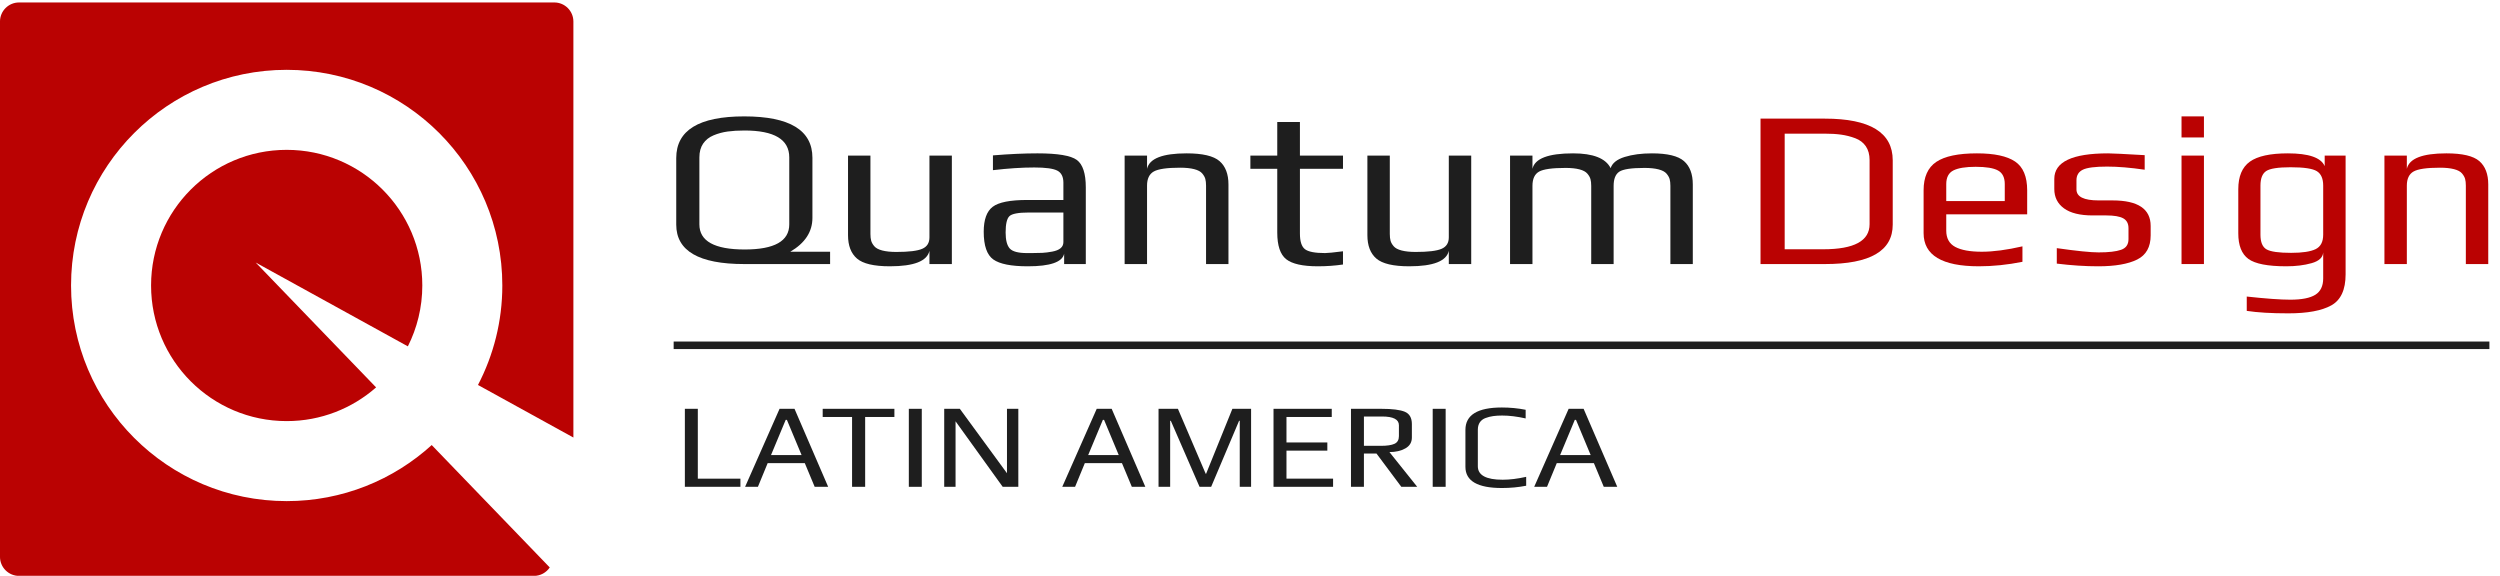 <?xml version="1.0" encoding="UTF-8" standalone="no"?>
<!-- Created with Inkscape (http://www.inkscape.org/) -->

<svg
   width="34.46mm"
   height="7.937mm"
   viewBox="0 0 34.46 7.937"
   version="1.1"
   id="svg14749"
   xml:space="preserve"
   xmlns="http://www.w3.org/2000/svg"
   xmlns:svg="http://www.w3.org/2000/svg"><defs
     id="defs14746"><clipPath
       clipPathUnits="userSpaceOnUse"
       id="clipPath14941"><path
         d="M 0,76 H 330 V 0 H 0 Z"
         id="path14939" /></clipPath></defs><g
     id="g14935"
     transform="matrix(0.104,0,0,-0.104,-0.006,7.938)"><g
       id="g14937"
       clip-path="url(#clipPath14941)"><g
         id="g14943"
         transform="translate(38.055,9.91)"><path
           d="m 0,0 c -15.784,0 -28.58,12.797 -28.58,28.581 0,15.785 12.796,28.581 28.58,28.581 15.784,0 28.58,-12.796 28.58,-28.581 0,-4.759 -1.17,-9.242 -3.227,-13.188 L 37.999,8.427 v 55.136 c 0,1.395 -1.131,2.527 -2.527,2.527 h -70.944 c -1.395,0 -2.527,-1.132 -2.527,-2.527 V -7.383 c 0,-1.395 1.132,-2.527 2.527,-2.527 h 68.24 c 0.873,0 1.643,0.443 2.097,1.117 L 19.221,7.43 C 14.145,2.814 7.401,0 0,0"
           style="fill:#ba0202;fill-opacity:1;fill-rule:nonzero;stroke:none"
           id="path14945" /></g><g
         id="g14947"
         transform="translate(38.055,56.466)"><path
           d="m 0,0 c -9.927,0 -17.974,-8.048 -17.974,-17.975 0,-9.928 8.047,-17.976 17.974,-17.976 4.542,0 8.687,1.689 11.851,4.467 l -15.958,16.549 20.168,-11.109 c 1.221,2.426 1.914,5.166 1.914,8.069 C 17.975,-8.048 9.927,0 0,0"
           style="fill:#ba0202;fill-opacity:1;fill-rule:nonzero;stroke:none"
           id="path14949" /></g><g
         id="g14951"
         transform="translate(104.666,46.586)"><path
           d="m 0,0 v 8.88 c 0,2.376 -1.98,3.564 -5.939,3.564 -0.837,0 -1.58,-0.045 -2.228,-0.134 -0.649,-0.089 -1.271,-0.257 -1.865,-0.505 -0.593,-0.247 -1.055,-0.614 -1.385,-1.098 -0.331,-0.486 -0.496,-1.095 -0.496,-1.827 V 0 c 0,-2.218 2.002,-3.326 6.006,-3.326 C -1.969,-3.326 0,-2.218 0,0 M 5.412,-5.257 H -5.973 c -6.006,0 -9.008,1.742 -9.008,5.227 v 8.821 c 0,3.683 3.002,5.524 9.008,5.524 6.028,0 9.042,-1.832 9.042,-5.495 V 0.861 c 0,-1.841 -0.979,-3.336 -2.937,-4.485 h 5.28 z"
           style="fill:#1e1e1e;fill-opacity:1;fill-rule:nonzero;stroke:none"
           id="path14953" /></g><g
         id="g14955"
         transform="translate(126.215,41.33)"><path
           d="m 0,0 h -2.97 v 1.752 c -0.308,-1.366 -2.057,-2.049 -5.247,-2.049 -2.112,0 -3.564,0.341 -4.356,1.025 -0.792,0.683 -1.188,1.717 -1.188,3.103 v 10.544 h 2.97 V 3.979 c 0,-0.356 0.033,-0.653 0.099,-0.89 0.067,-0.238 0.204,-0.481 0.413,-0.728 0.209,-0.248 0.561,-0.436 1.056,-0.564 0.495,-0.129 1.116,-0.193 1.864,-0.193 1.65,0 2.794,0.138 3.432,0.416 0.638,0.276 0.957,0.781 0.957,1.514 V 14.375 H 0 Z"
           style="fill:#1e1e1e;fill-opacity:1;fill-rule:nonzero;stroke:none"
           id="path14957" /></g><g
         id="g14959"
         transform="translate(140.998,44.24)"><path
           d="m 0,0 v 3.92 h -4.587 c -1.364,0 -2.216,-0.159 -2.557,-0.475 -0.341,-0.317 -0.512,-1.04 -0.512,-2.168 0,-1.01 0.182,-1.718 0.545,-2.124 0.363,-0.405 1.127,-0.609 2.293,-0.609 h 0.594 c 0.572,0 1.051,0.01 1.436,0.03 0.384,0.02 0.819,0.074 1.303,0.164 0.484,0.089 0.853,0.237 1.106,0.445 C -0.127,-0.609 0,-0.337 0,0 M 2.97,-2.911 H 0.099 v 1.367 c -0.242,-1.109 -1.848,-1.664 -4.818,-1.664 -2.2,0 -3.723,0.302 -4.57,0.906 -0.847,0.604 -1.271,1.827 -1.271,3.668 0,1.604 0.396,2.707 1.188,3.311 0.792,0.604 2.321,0.906 4.587,0.906 L 0,5.583 V 7.87 C 0,8.662 -0.27,9.196 -0.809,9.474 -1.348,9.751 -2.365,9.89 -3.861,9.89 -5.489,9.89 -7.315,9.771 -9.338,9.533 v 1.96 c 2.177,0.178 4.146,0.268 5.906,0.268 2.684,0 4.422,-0.293 5.214,-0.876 C 2.574,10.3 2.97,9.088 2.97,7.247 Z"
           style="fill:#1e1e1e;fill-opacity:1;fill-rule:nonzero;stroke:none"
           id="path14961" /></g><g
         id="g14963"
         transform="translate(162.876,41.33)"><path
           d="m 0,0 h -2.97 v 10.395 c 0,0.356 -0.033,0.653 -0.099,0.891 -0.066,0.237 -0.203,0.48 -0.412,0.727 -0.21,0.248 -0.561,0.436 -1.057,0.565 -0.494,0.128 -1.116,0.193 -1.864,0.193 -1.738,0 -2.904,-0.169 -3.498,-0.505 -0.594,-0.337 -0.891,-0.961 -0.891,-1.871 V 0 h -2.97 v 14.375 h 2.97 v -1.753 c 0.308,1.366 2.057,2.049 5.247,2.049 2.112,0 3.564,-0.341 4.356,-1.025 C -0.396,12.963 0,11.929 0,10.543 Z"
           style="fill:#1e1e1e;fill-opacity:1;fill-rule:nonzero;stroke:none"
           id="path14965" /></g><g
         id="g14967"
         transform="translate(178.056,41.27)"><path
           d="m 0,0 c -1.056,-0.158 -2.167,-0.237 -3.333,-0.237 -2.002,0 -3.398,0.311 -4.19,0.935 -0.792,0.624 -1.189,1.806 -1.189,3.549 v 8.435 h -3.563 v 1.752 h 3.563 v 4.455 h 3.004 V 14.434 H 0 V 12.682 H -5.708 V 4.099 c 0,-1.03 0.219,-1.718 0.659,-2.064 0.441,-0.347 1.331,-0.52 2.673,-0.52 0.352,0 1.144,0.079 2.376,0.237 z"
           style="fill:#1e1e1e;fill-opacity:1;fill-rule:nonzero;stroke:none"
           id="path14969" /></g><g
         id="g14971"
         transform="translate(195.05,41.33)"><path
           d="m 0,0 h -2.97 v 1.752 c -0.307,-1.366 -2.056,-2.049 -5.246,-2.049 -2.112,0 -3.564,0.341 -4.356,1.025 -0.792,0.683 -1.188,1.717 -1.188,3.103 v 10.544 h 2.97 V 3.979 c 0,-0.356 0.033,-0.653 0.099,-0.89 0.066,-0.238 0.203,-0.481 0.413,-0.728 0.208,-0.248 0.56,-0.436 1.055,-0.564 0.495,-0.129 1.117,-0.193 1.865,-0.193 1.65,0 2.794,0.138 3.431,0.416 0.638,0.276 0.957,0.781 0.957,1.514 V 14.375 H 0 Z"
           style="fill:#1e1e1e;fill-opacity:1;fill-rule:nonzero;stroke:none"
           id="path14973" /></g><g
         id="g14975"
         transform="translate(224.419,41.33)"><path
           d="m 0,0 h -2.97 v 10.365 c 0,0.356 -0.033,0.654 -0.098,0.891 -0.067,0.238 -0.204,0.48 -0.413,0.727 -0.209,0.248 -0.561,0.436 -1.056,0.565 -0.495,0.128 -1.117,0.193 -1.864,0.193 -1.739,0 -2.855,-0.169 -3.35,-0.505 -0.495,-0.337 -0.742,-0.961 -0.742,-1.871 V 0 h -2.971 v 10.365 c 0,0.356 -0.032,0.654 -0.099,0.891 -0.065,0.238 -0.203,0.48 -0.412,0.727 -0.21,0.248 -0.555,0.436 -1.04,0.565 -0.483,0.128 -1.099,0.193 -1.847,0.193 -1.76,0 -2.932,-0.163 -3.515,-0.49 -0.583,-0.327 -0.874,-0.956 -0.874,-1.886 V 0 h -2.97 v 14.375 h 2.97 v -1.753 c 0.308,1.366 2.101,2.049 5.379,2.049 2.661,0 4.322,-0.653 4.982,-1.96 0.22,0.673 0.842,1.168 1.865,1.485 1.023,0.317 2.227,0.475 3.613,0.475 2.046,0 3.46,-0.341 4.241,-1.025 C -0.391,12.963 0,11.929 0,10.543 Z"
           style="fill:#1e1e1e;fill-opacity:1;fill-rule:nonzero;stroke:none"
           id="path14977" /></g><g
         id="g14979"
         transform="translate(247.849,46.616)"><path
           d="m 0,0 v 8.494 c 0,0.732 -0.165,1.341 -0.495,1.826 -0.33,0.485 -0.798,0.842 -1.402,1.069 -0.606,0.228 -1.227,0.386 -1.865,0.476 -0.638,0.089 -1.375,0.133 -2.211,0.133 h -5.28 V -3.327 h 5.115 C -2.046,-3.327 0,-2.218 0,0 M 3.068,8.464 V -0.06 c 0,-3.484 -2.992,-5.227 -8.975,-5.227 h -8.547 v 19.275 h 8.514 c 6.005,0 9.008,-1.842 9.008,-5.524"
           style="fill:#ba0202;fill-opacity:1;fill-rule:nonzero;stroke:none"
           id="path14981" /></g><g
         id="g14983"
         transform="translate(265.766,49.675)"><path
           d="m 0,0 v 2.257 c 0,0.871 -0.297,1.471 -0.891,1.797 -0.593,0.327 -1.584,0.49 -2.969,0.49 -1.321,0 -2.3,-0.159 -2.938,-0.475 C -7.436,3.752 -7.755,3.148 -7.755,2.257 V 0 Z M 2.97,-1.752 H -7.755 V -3.92 c 0,-1.01 0.397,-1.728 1.189,-2.153 0.792,-0.426 1.968,-0.639 3.531,-0.639 1.517,0 3.31,0.238 5.378,0.713 v -2.049 c -1.98,-0.396 -3.905,-0.594 -5.775,-0.594 -4.883,0 -7.326,1.465 -7.326,4.395 v 5.673 c 0,1.762 0.562,3.019 1.684,3.772 1.122,0.752 2.914,1.128 5.379,1.128 2.309,0 3.998,-0.362 5.065,-1.084 1.067,-0.723 1.6,-1.995 1.6,-3.816 z"
           style="fill:#ba0202;fill-opacity:1;fill-rule:nonzero;stroke:none"
           id="path14985" /></g><g
         id="g14987"
         transform="translate(285.103,46.378)"><path
           d="m 0,0 v -1.248 c 0,-1.544 -0.6,-2.613 -1.799,-3.207 -1.199,-0.594 -2.92,-0.891 -5.164,-0.891 -1.716,0 -3.543,0.119 -5.478,0.357 v 2.049 c 2.64,-0.376 4.488,-0.564 5.544,-0.564 1.32,0 2.31,0.113 2.969,0.341 0.66,0.227 0.99,0.698 0.99,1.411 v 1.455 c 0,0.613 -0.23,1.049 -0.692,1.307 -0.462,0.257 -1.211,0.386 -2.244,0.386 h -1.815 c -1.672,0 -2.937,0.312 -3.795,0.936 -0.858,0.623 -1.287,1.479 -1.287,2.568 v 1.337 c 0,2.257 2.375,3.386 7.127,3.386 0.529,0 2.146,-0.08 4.852,-0.238 V 7.455 C -2.685,7.731 -4.346,7.87 -5.775,7.87 -7.359,7.87 -8.432,7.731 -8.992,7.455 -9.554,7.177 -9.834,6.712 -9.834,6.059 V 4.841 c 0,-0.97 0.979,-1.455 2.937,-1.455 h 1.848 C -1.684,3.386 0,2.257 0,0"
           style="fill:#ba0202;fill-opacity:1;fill-rule:nonzero;stroke:none"
           id="path14989" /></g><path
         d="m 292.164,41.33 h -2.97 v 14.375 h 2.97 z m 0,16.779 h -2.97 v 2.792 h 2.97 z"
         style="fill:#ba0202;fill-opacity:1;fill-rule:nonzero;stroke:none"
         id="path14991" /><g
         id="g14993"
         transform="translate(307.97,45.22)"><path
           d="m 0,0 v 6.504 c 0,0.931 -0.28,1.569 -0.842,1.915 -0.56,0.347 -1.721,0.52 -3.48,0.52 -1.651,0 -2.729,-0.168 -3.235,-0.504 C -8.063,8.098 -8.315,7.455 -8.315,6.504 V 0 c 0,-0.99 0.268,-1.639 0.808,-1.945 0.538,-0.307 1.622,-0.461 3.25,-0.461 1.496,0 2.579,0.164 3.251,0.49 C -0.336,-1.589 0,-0.95 0,0 M 2.97,10.484 V -5.257 c 0,-2.039 -0.633,-3.41 -1.898,-4.113 -1.264,-0.702 -3.162,-1.054 -5.692,-1.054 -2.266,0 -4.103,0.109 -5.511,0.327 v 1.9 c 2.53,-0.277 4.455,-0.416 5.776,-0.416 1.517,0 2.623,0.219 3.316,0.654 C -0.347,-7.523 0,-6.801 0,-5.792 v 3.446 c -0.044,-0.674 -0.556,-1.149 -1.534,-1.426 -0.98,-0.277 -2.096,-0.415 -3.35,-0.415 -2.464,0 -4.141,0.326 -5.032,0.979 -0.891,0.654 -1.337,1.782 -1.337,3.386 v 5.851 c 0,1.702 0.512,2.92 1.535,3.653 1.023,0.732 2.7,1.099 5.032,1.099 2.772,0 4.4,-0.565 4.884,-1.693 v 1.396 z"
           style="fill:#ba0202;fill-opacity:1;fill-rule:nonzero;stroke:none"
           id="path14995" /></g><g
         id="g14997"
         transform="translate(329.847,41.33)"><path
           d="m 0,0 h -2.97 v 10.395 c 0,0.356 -0.033,0.653 -0.098,0.891 -0.067,0.237 -0.204,0.48 -0.412,0.727 -0.21,0.248 -0.562,0.436 -1.057,0.565 -0.495,0.128 -1.116,0.193 -1.864,0.193 -1.739,0 -2.905,-0.169 -3.498,-0.505 -0.594,-0.337 -0.891,-0.961 -0.891,-1.871 V 0 h -2.97 v 14.375 h 2.97 v -1.753 c 0.308,1.366 2.057,2.049 5.247,2.049 2.111,0 3.564,-0.341 4.356,-1.025 C -0.396,12.963 0,11.929 0,10.543 Z"
           style="fill:#ba0202;fill-opacity:1;fill-rule:nonzero;stroke:none"
           id="path14999" /></g><path
         d="M 330,30.06 H 89.343 v 1 H 330 Z"
         style="fill:#1e1e1e;fill-opacity:1;fill-rule:nonzero;stroke:none"
         id="path15001" /><g
         id="g15003"
         transform="translate(98.192,11.806)"><path
           d="m 0,0 h -7.363 v 10.338 h 1.717 V 1.083 H 0 Z"
           style="fill:#1e1e1e;fill-opacity:1;fill-rule:nonzero;stroke:none"
           id="path15005" /></g><g
         id="g15007"
         transform="translate(106.299,16.011)"><path
           d="M 0,0 -1.947,4.668 H -2.106 L -4.053,0 Z M 3.522,-4.205 H 1.734 L 0.425,-1.067 H -4.496 L -5.788,-4.205 H -7.487 L -2.92,6.133 h 1.982 z"
           style="fill:#1e1e1e;fill-opacity:1;fill-rule:nonzero;stroke:none"
           id="path15009" /></g><g
         id="g15011"
         transform="translate(118.6,21.061)"><path
           d="M 0,0 H -3.876 V -9.255 H -5.61 V 0 H -9.504 V 1.083 H 0 Z"
           style="fill:#1e1e1e;fill-opacity:1;fill-rule:nonzero;stroke:none"
           id="path15013" /></g><path
         d="m 122.229,11.806 h -1.717 v 10.338 h 1.717 z"
         style="fill:#1e1e1e;fill-opacity:1;fill-rule:nonzero;stroke:none"
         id="path15015" /><g
         id="g15017"
         transform="translate(135.025,11.806)"><path
           d="M 0,0 H -2.071 L -8.319,8.682 V 0 h -1.504 v 10.338 h 2.071 L -1.504,1.8 v 8.538 H 0 Z"
           style="fill:#1e1e1e;fill-opacity:1;fill-rule:nonzero;stroke:none"
           id="path15019" /></g><g
         id="g15021"
         transform="translate(148.335,16.011)"><path
           d="M 0,0 -1.947,4.668 H -2.106 L -4.053,0 Z M 3.522,-4.205 H 1.734 L 0.425,-1.067 H -4.496 L -5.788,-4.205 H -7.487 L -2.92,6.133 h 1.982 z"
           style="fill:#1e1e1e;fill-opacity:1;fill-rule:nonzero;stroke:none"
           id="path15023" /></g><g
         id="g15025"
         transform="translate(165.875,11.806)"><path
           d="M 0,0 H -1.504 V 8.745 H -1.593 L -5.292,0 h -1.54 l -3.805,8.745 h -0.089 V 0 h -1.54 v 10.338 h 2.567 l 3.681,-8.602 0.053,-0.015 3.487,8.617 H 0 Z"
           style="fill:#1e1e1e;fill-opacity:1;fill-rule:nonzero;stroke:none"
           id="path15027" /></g><g
         id="g15029"
         transform="translate(176.742,11.806)"><path
           d="m 0,0 h -7.894 v 10.338 h 7.718 V 9.255 H -6.177 V 5.878 h 5.416 V 4.795 H -6.177 V 1.083 H 0 Z"
           style="fill:#1e1e1e;fill-opacity:1;fill-rule:nonzero;stroke:none"
           id="path15031" /></g><g
         id="g15033"
         transform="translate(185.468,18.528)"><path
           d="m 0,0 v 1.434 c 0,0.774 -0.743,1.162 -2.23,1.162 h -2.408 v -3.887 h 2.248 c 0.815,0 1.416,0.091 1.806,0.271 C -0.194,-0.84 0,-0.5 0,0 M 2.425,-6.723 H 0.318 l -3.292,4.412 H -4.638 V -6.723 H -6.354 V 3.615 h 4.036 c 1.439,0 2.471,-0.13 3.096,-0.389 C 1.404,2.965 1.717,2.421 1.717,1.593 V -0.191 C 1.717,-0.829 1.428,-1.31 0.85,-1.633 0.271,-1.957 -0.431,-2.119 -1.257,-2.119 Z"
           style="fill:#1e1e1e;fill-opacity:1;fill-rule:nonzero;stroke:none"
           id="path15035" /></g><path
         d="m 191.662,11.806 h -1.717 v 10.338 h 1.717 z"
         style="fill:#1e1e1e;fill-opacity:1;fill-rule:nonzero;stroke:none"
         id="path15037" /><g
         id="g15039"
         transform="translate(202.335,11.949)"><path
           d="m 0,0 c -1.026,-0.202 -2.1,-0.303 -3.221,-0.303 -3.221,0 -4.832,0.935 -4.832,2.804 v 4.906 c 0,1.975 1.611,2.963 4.832,2.963 1.074,0 2.124,-0.101 3.151,-0.303 V 8.92 C -1.203,9.175 -2.241,9.303 -3.186,9.303 -3.634,9.303 -4.029,9.278 -4.371,9.23 -4.714,9.184 -5.05,9.098 -5.38,8.976 -5.711,8.854 -5.964,8.663 -6.142,8.402 -6.318,8.143 -6.407,7.815 -6.407,7.423 V 2.58 c 0,-1.189 1.097,-1.784 3.293,-1.784 0.943,0 1.981,0.128 3.114,0.383 z"
           style="fill:#1e1e1e;fill-opacity:1;fill-rule:nonzero;stroke:none"
           id="path15041" /></g><g
         id="g15043"
         transform="translate(210.884,16.011)"><path
           d="M 0,0 -1.946,4.668 H -2.105 L -4.053,0 Z M 3.522,-4.205 H 1.735 l -1.31,3.138 h -4.92 L -5.787,-4.205 H -7.486 L -2.92,6.133 h 1.983 z"
           style="fill:#1e1e1e;fill-opacity:1;fill-rule:nonzero;stroke:none"
           id="path15045" /></g></g></g></svg>
